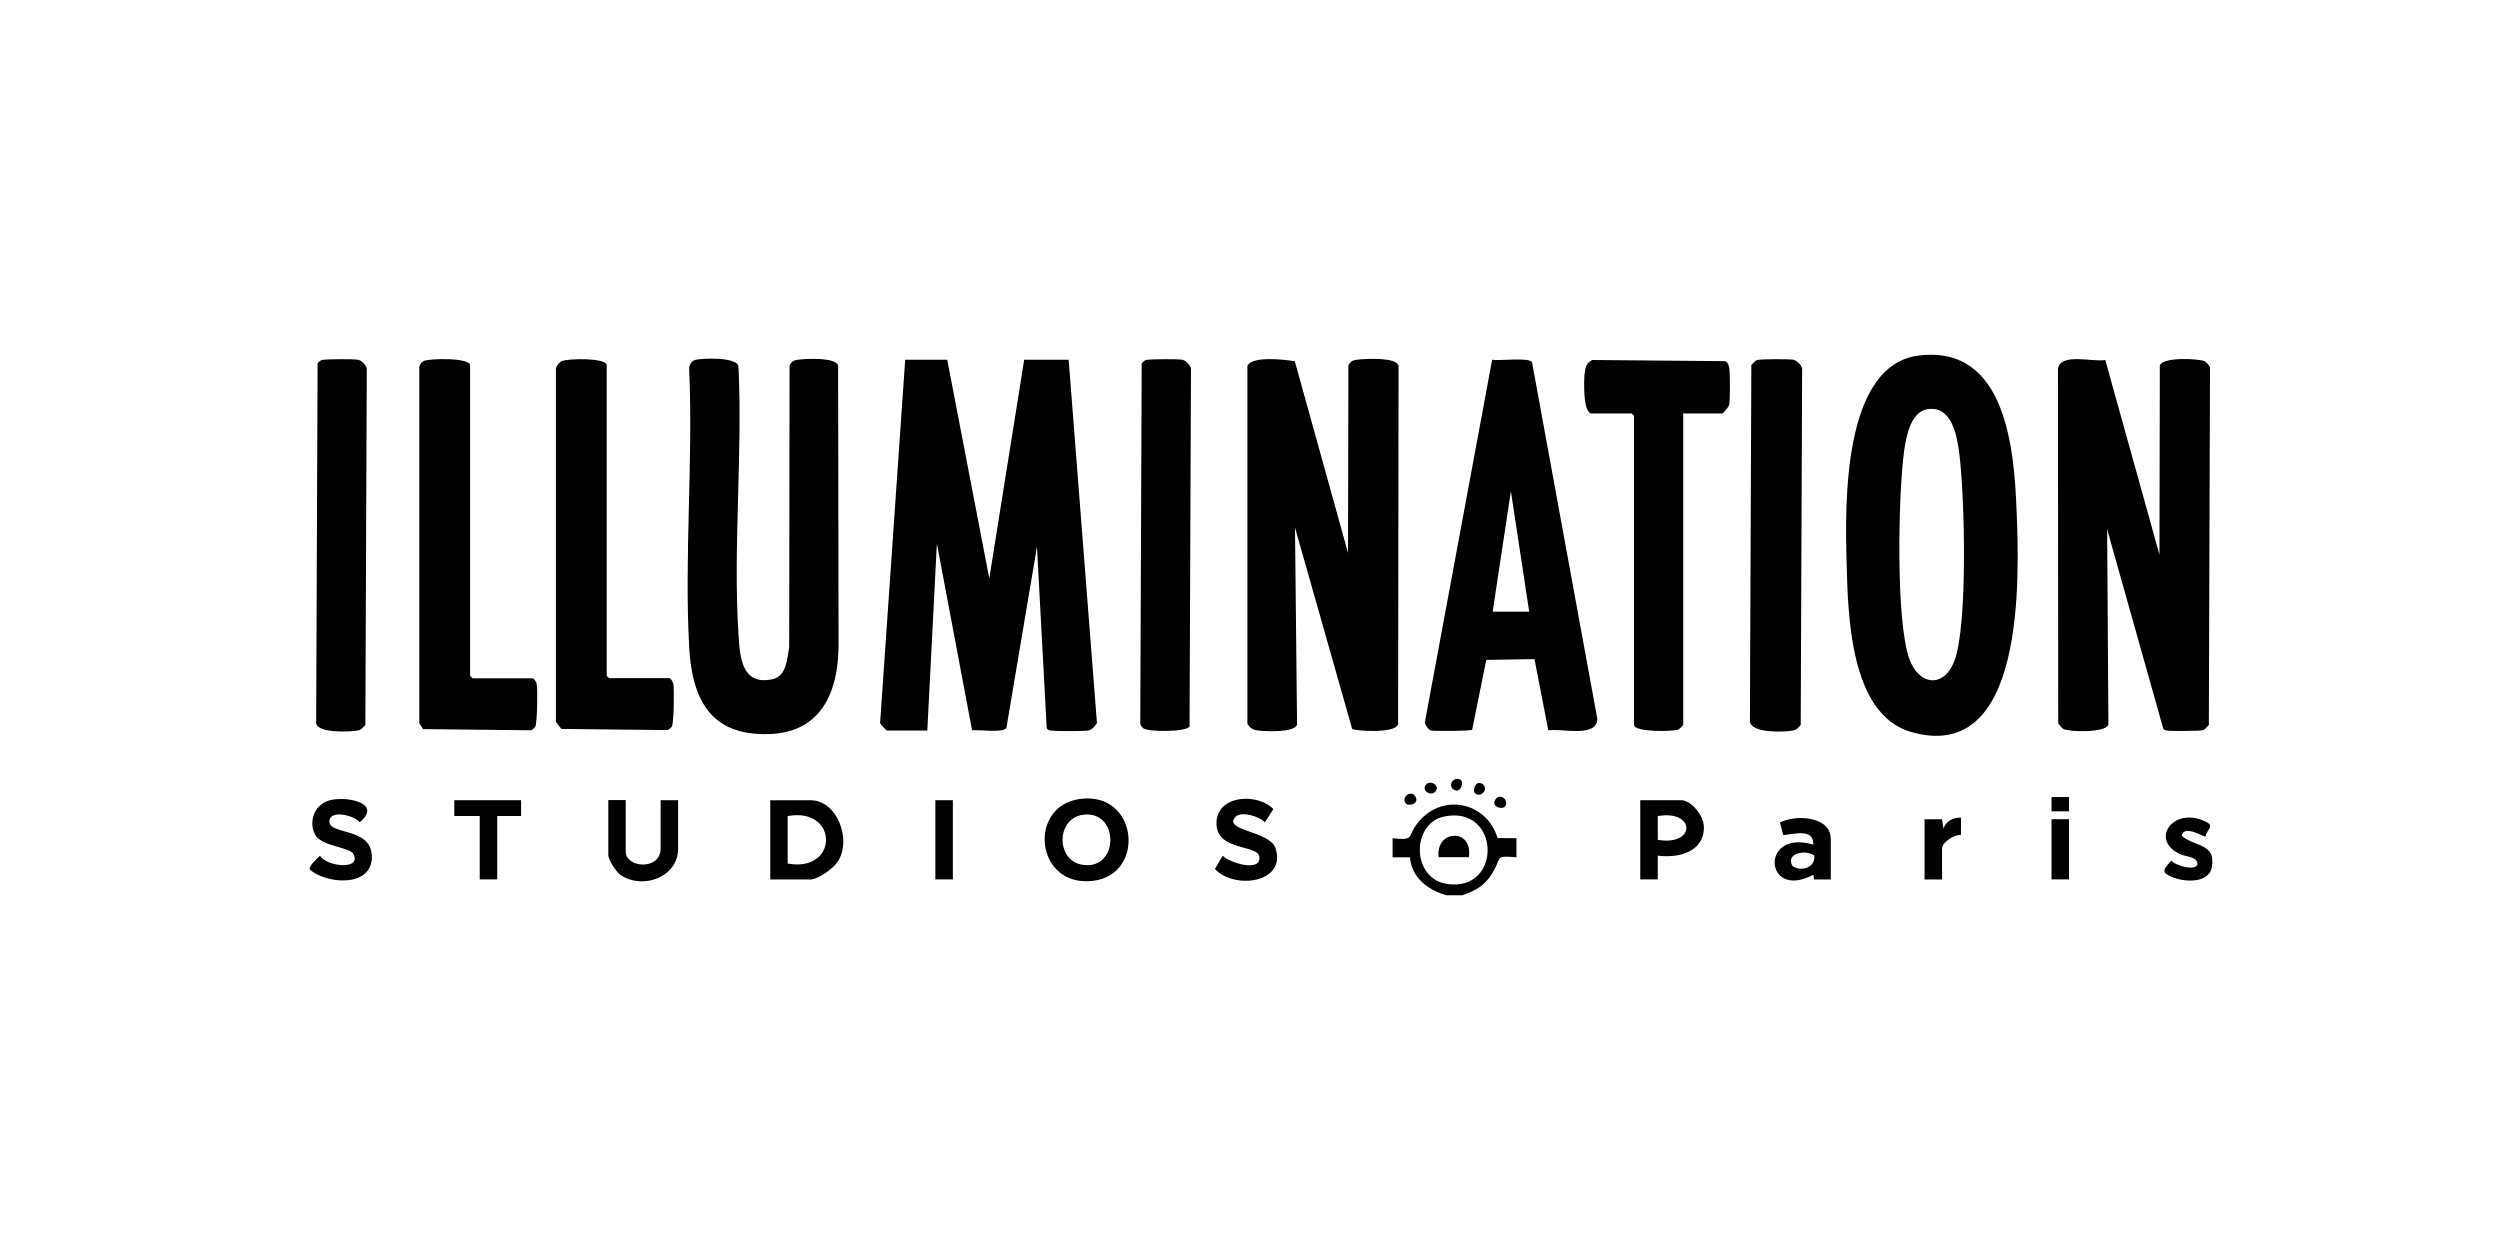 <?xml version="1.0" encoding="UTF-8"?>
<svg id="uuid-778eac91-9df6-4551-91cd-6723969cbb55" data-name="logos" xmlns="http://www.w3.org/2000/svg" viewBox="0 0 280 140">
  <rect width="280" height="140" fill="none"/>
  <path d="M162.02,100.27c-2.07-.56-3.93-1.97-4.1-4.25h-1.95s0-2.14,0-2.14c2.43.27,1.67-.14,2.66-1.51,2.62-3.62,7.81-2.72,9.1,1.49l2.11.02v2.13c-2.42-.19-1.68,0-2.52,1.48-.88,1.57-1.83,2.19-3.53,2.78h-1.78ZM161.79,91.44c-3.76.75-3.73,7.01.33,7.57,6.16.86,5.93-8.82-.33-7.57ZM101.38,40.29l-2.81,40.69c.04.15.71.84.76.84h4.53l1.07-20.94,3.94,20.91c.74-.08,3.57.33,3.85-.28l3.42-20.28,1.09,20.29c.06.23.22.25.42.29.52.1,3.76.1,4.26,0,.41-.08.74-.5.95-.83l-3.17-40.69h-4.98l-3.91,24.49-4.71-24.49h-4.71ZM145.04,40.46c-1.09-.18-4.87-.64-5.33.54v40.09c.39.53.59.65,1.23.73.86.1,4.06.26,4.33-.67l-.23-22.06,6.4,22.54c.22.23,4.93.58,5.15-.54l.05-40.15c-.27-.94-3.63-.77-4.51-.67-.54.06-.85.12-1.11.67l-.04,20.99-5.96-21.47ZM230.49,41.28l.03,39.7c.05.16.44.6.58.67.64.33,4.75.45,5.04-.49l-.14-21.88,6.26,22.24c.07.23.21.25.41.3.36.08,3.71.06,4.05-.04.26-.07.47-.4.67-.57l.13-40.08c-.05-.16-.44-.6-.58-.67-.55-.28-4.73-.54-5.04.49l-.04,21.17-6.07-21.8c-1.39.26-4.98-.84-5.3.96ZM214.97,39.81c9.73-1.14,10.62,10.52,10.89,17.42.3,7.48,1.02,28.45-11.82,24.75-6.9-1.98-7.07-13.27-7.22-19.06-.17-6.35-.5-22.1,8.15-23.11ZM215.86,45.83c-1.88.32-2.38,3.12-2.6,4.69-.65,4.79-.96,19.04.6,23.31,1.1,3,3.87,3.21,5.02.23,1.55-4,1.16-18.74.55-23.36-.26-1.97-.86-5.33-3.58-4.86ZM77.19,41.43c.45,10.23-.56,20.9,0,31.07.27,4.8,1.73,9.13,7.21,9.66,6.71.64,9.4-3.45,9.52-9.66l-.05-31.56c-.27-.93-3.47-.77-4.33-.67-.54.06-.85.12-1.11.67l-.04,31.54c-.25,1.3-.27,3.26-1.9,3.6-3.44.71-3.62-2.51-3.78-5.02-.62-9.76.47-20.15,0-29.98-.08-1.15-4.16-.96-4.85-.77-.43.12-.73.67-.67,1.1ZM173.41,81.8l-1.55-7.98-5.4.09-1.58,7.83c-.18.13-4.15.16-4.55.08-.42-.09-.57-.51-.76-.84l7.55-40.69c.77.16,4.21-.32,4.47.3l7.31,39.92c-.04,2.17-4.09,1.03-5.49,1.29ZM171.27,68.51l-2.05-13.49-2.04,13.49h4.09ZM192.87,46.32c.11,0,.74-.72.8-.98.11-.55.1-3.48.01-4.09-.05-.37-.13-.58-.44-.8l-14.91-.13c-.64.33-.77.8-.85,1.46-.08.73-.23,4.53.81,4.53h4.45l.27.27v34.6c0,.84,4.37.77,4.97.53.09-.04.54-.49.54-.53v-34.87h4.36ZM52.92,75.96l-.27-.27v-34.78c0-.87-4.7-.79-5.26-.45-.2.12-.39.4-.43.64v39.92s.43.64.43.64l12.06.13c.16-.05.41-.25.5-.39.22-.37.28-4.24.16-4.8-.05-.21-.25-.57-.44-.63h-6.76ZM68.22,75.96l-.27-.27v-34.78c0-.87-4.46-.77-5.08-.45-.21.11-.56.55-.61.81v39.56l.61.81,11.88.13c.16-.05.41-.25.5-.39.22-.37.28-4.24.16-4.8-.05-.21-.25-.57-.44-.63h-6.76ZM196.15,40.9l-.16,39.93c.21,1.33,3.92,1.17,4.88.98.37-.08.57-.36.81-.61l.16-39.93c-.08-.39-.59-.9-.98-.98-.44-.09-3.66-.08-4.05.03-.26.07-.47.4-.67.57ZM127.87,40.72l-.16,40.29c.03.23.16.41.33.55.52.43,4.77.44,5.19-.18l.16-40.11c-.08-.39-.59-.9-.98-.98-.44-.09-3.66-.08-4.05.03-.2.06-.36.24-.5.39ZM35.57,40.72l-.16,40.29c.16,1.13,3.87.97,4.7.8.37-.08.57-.36.81-.61l.16-39.93c-.08-.39-.59-.9-.98-.98-.44-.09-3.66-.08-4.05.03-.2.06-.36.24-.5.39ZM120.9,89.49c6.56-.94,7.48,8.43,1.54,9.16-6.48.8-7.39-8.32-1.54-9.16ZM121.25,91.26c-2.99.46-2.99,5.14,0,5.6,4.17.63,4.12-6.22,0-5.6ZM86.27,98.5v-8.87h4.53c2.96,0,4.65,4.44,3.01,6.91-.47.71-2.18,1.96-3.01,1.96h-4.53ZM88.22,96.72c5.73,1.04,5.73-6.36,0-5.32v5.32ZM68.13,89.62v6.12c0,.57.9,1.96,1.43,2.3,2.49,1.61,6.39.2,6.39-3.01v-5.41h-1.96v5.41c0,2.49-3.91,2.19-3.91.35v-5.77h-1.96ZM185.67,95.83v2.66h-1.96v-8.87h4.53c1.22,0,2.55,1.74,2.59,2.93.1,2.86-2.84,3.59-5.16,3.28ZM185.67,94.06c4.27.74,4.27-3.4,0-2.66v2.66ZM141.66,92.1l.96-1.48c-1.84-1.89-6.52-1.57-6.37,1.73.13,2.97,4.59,2.24,4.79,3.58.28,1.82-3.37.7-4.09-.09l-.88,1.48c2.09,2.32,8.06,1.63,6.79-2.32-.63-1.96-6.08-1.97-4.44-3.55.64-.62,2.69,0,3.25.66ZM41.64,96.1c.15-3.49-4.75-2.55-4.75-4.08,0-1.4,2.8-.7,3.41.07,2.71-2.28-1.92-3.03-3.64-2.37-1.46.55-2.09,2.28-1.4,3.7s3.94,1.42,4.33,2.24c.92,1.88-3.15,1.35-3.74.18-.27.25-1.35,1.22-1.14,1.57,1.9,1.6,6.79,2,6.94-1.31ZM205.05,98.5h-1.86s-.1-.53-.1-.53c-5.48,2.94-6.06-5.16,0-3.37.07-1.88-2.16-1.16-3.37-1.07l-.36-1.41c1.74-.91,5.69-.73,5.69,1.86v4.53ZM201.63,95.52c-.81.12-1.34.67-.86,1.49,1,.66,2.57.15,2.43-1.18-.47-.32-1.01-.4-1.57-.31ZM50.88,89.62v1.77h2.85v7.1h1.96v-7.1h2.67v-1.77h-7.47ZM247.02,92.02c-3.59-1.77-6.36,2.08-2.79,3.67.73.32,1.82.21,1.89,1.11-.23.81-2.54.12-2.92-.41-1.09,1.13-1.11,1.4.35,1.94,1.3.48,3.85.55,4.17-1.17.52-2.73-1.89-2.27-3.36-3.55.23-1.32,2.53.18,2.66.09.11-.83,1.12-1.14,0-1.69ZM215.55,98.5h1.96v-3.46c0-.71,1.39-1.59,2.11-1.53l.02-1.93c-.85-.05-1.72.37-1.96,1.24l-.17-1.06h-1.96v6.74ZM104.76,89.62v8.87h1.96v-8.87h-1.96ZM229.77,91.75v6.74h1.96v-6.74h-1.96ZM229.77,89.27v1.6h1.96v-1.6h-1.96ZM167.44,89.62c-.4.8.88,1.09,1.14.68.49-.77-.7-1.55-1.14-.68ZM158.56,89.27c-.43-.87-1.63-.09-1.14.68.26.41,1.54.12,1.14-.68ZM159.61,88.03c-.29.59.63,1.14,1.12.66.72-.7-.7-1.52-1.12-.66ZM162.91,88.48c.72.35,1.07-.9.68-1.14-.78-.49-1.56.72-.68,1.14ZM165.93,87.75c-.72-.35-1.07.9-.68,1.14.78.49,1.56-.72.68-1.14ZM161.13,96.01h3.38c.52-3.28-3.77-3.14-3.38,0Z"/>
</svg>